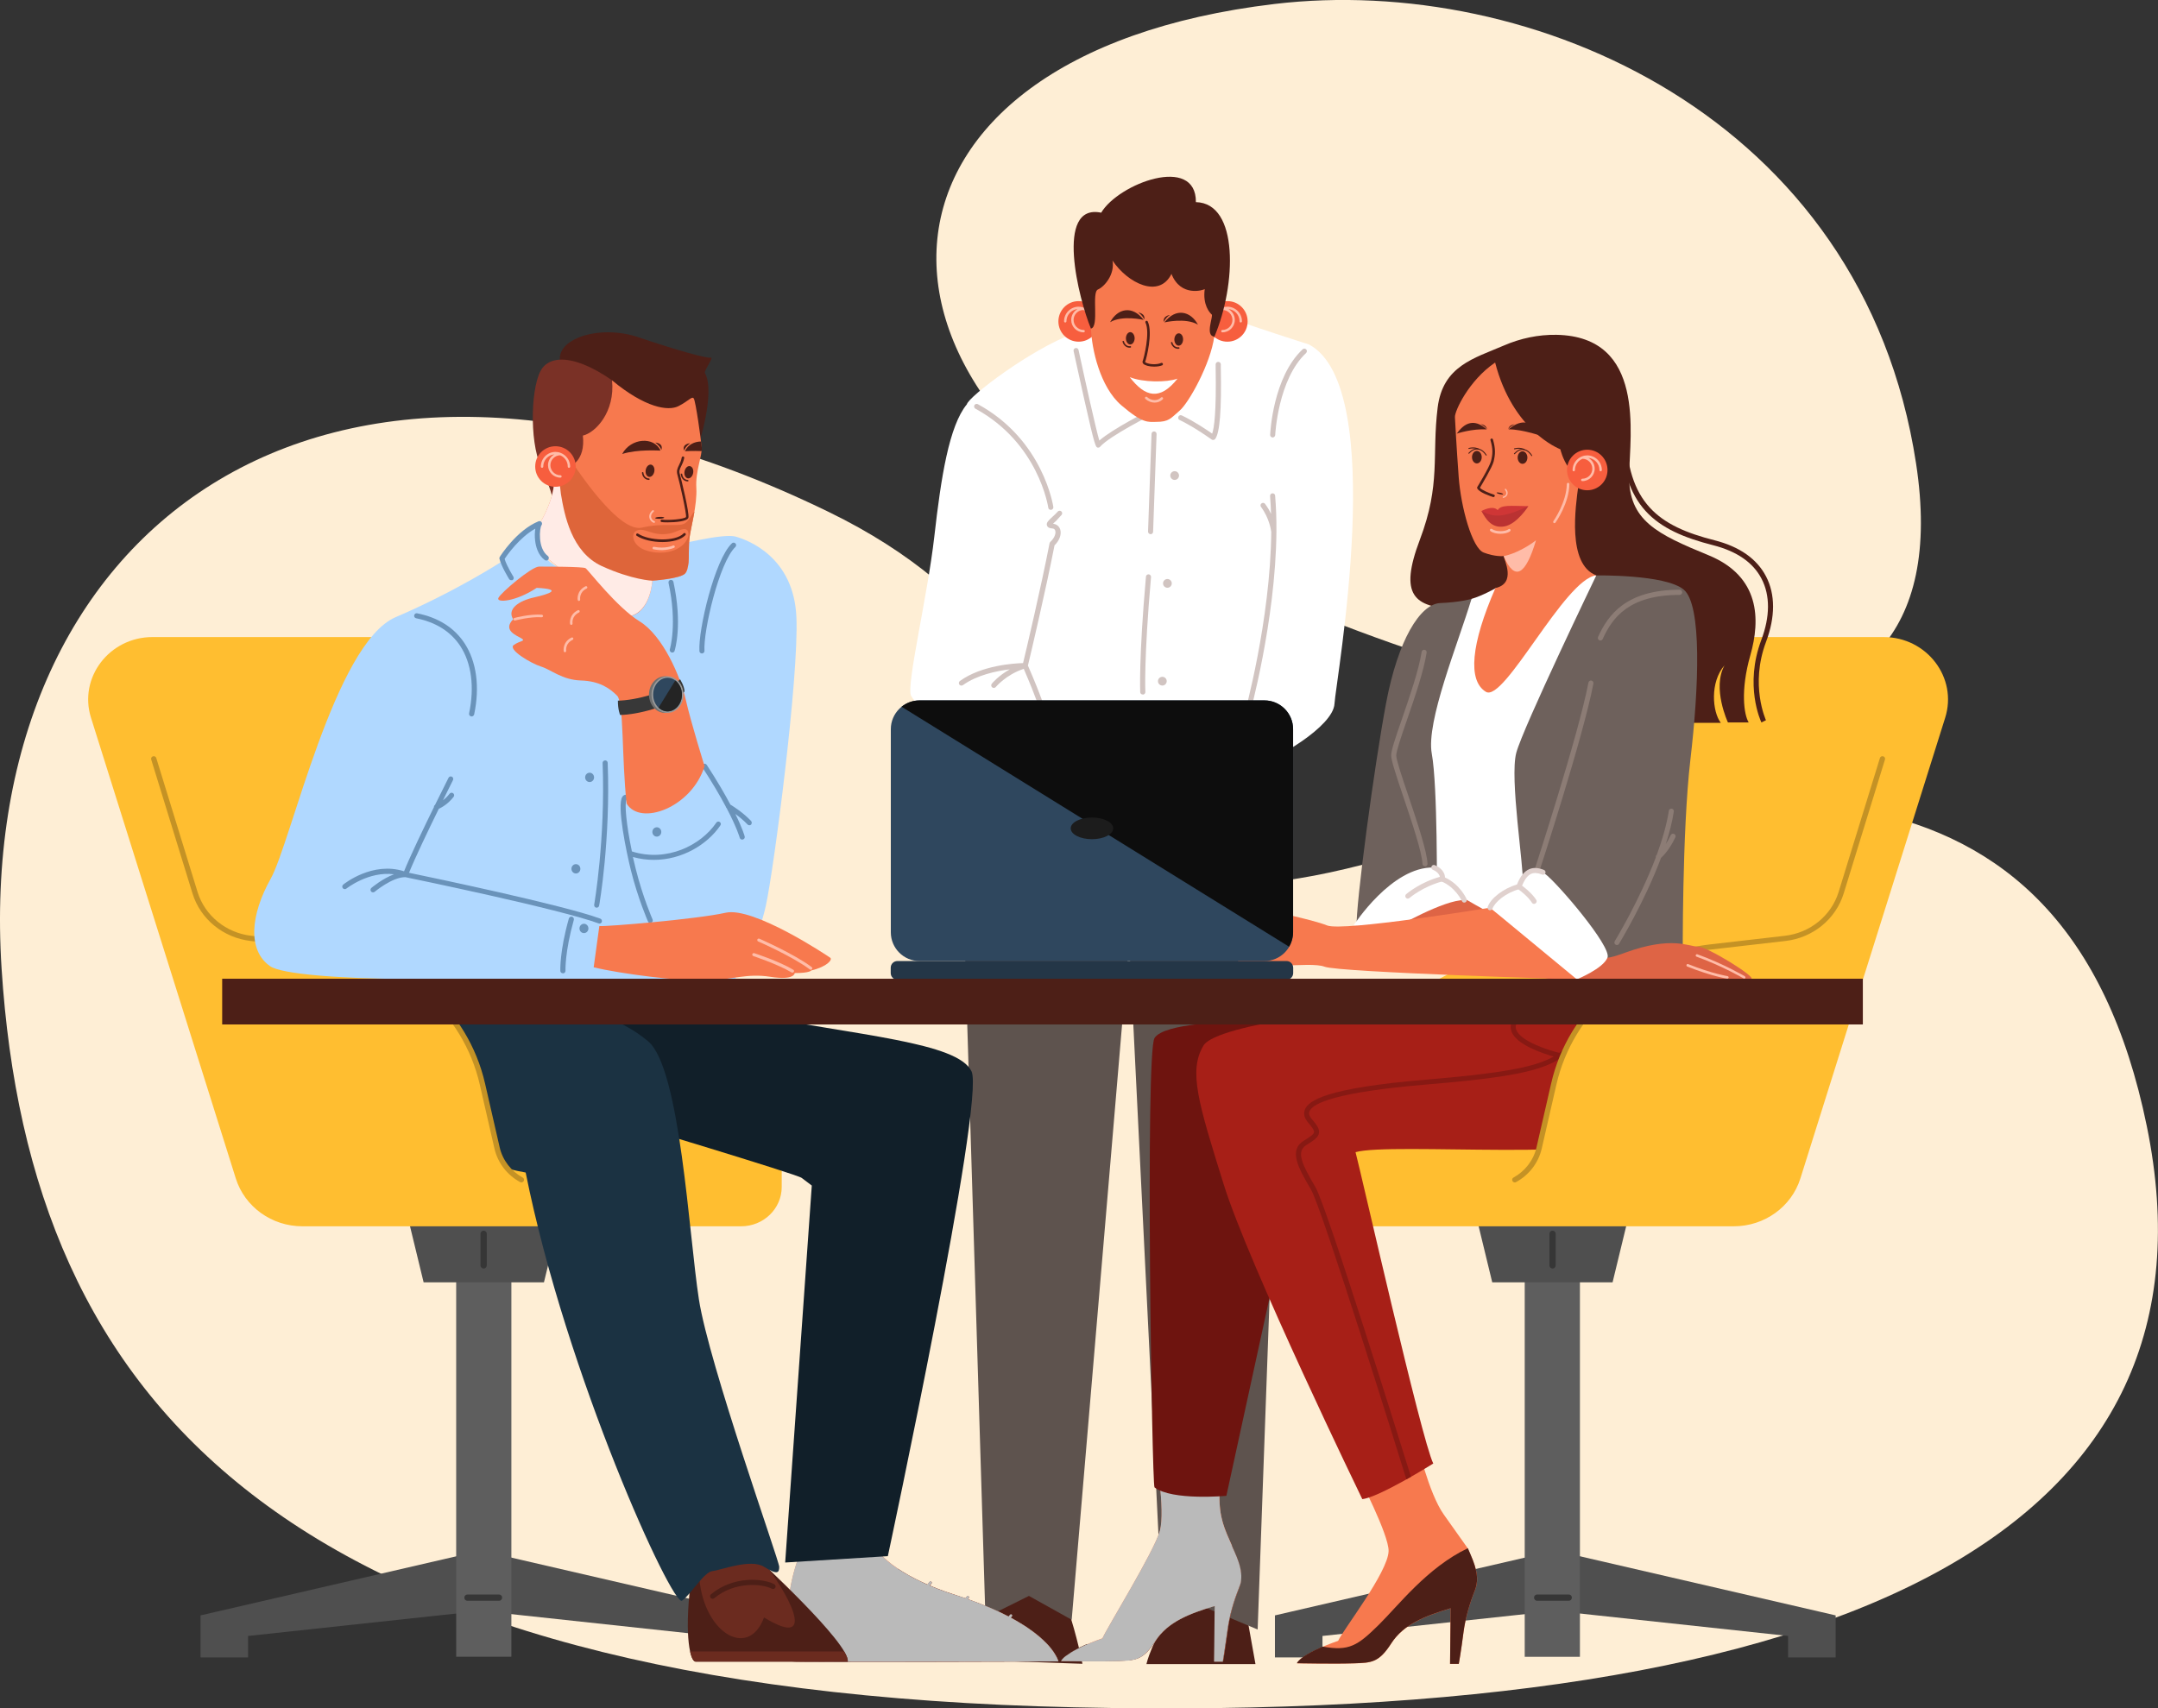 <svg width="341" height="270" viewBox="0 0 341 270" fill="none" xmlns="http://www.w3.org/2000/svg">
<rect x="0" y="0" width="341" height="270" fill="#333333" stroke="none"/>
<g clip-path="url(#clip0_32204_10039)">
<path d="M201.396 0.628C133.705 8.686 130.881 62.011 189.772 89.293C248.663 116.576 311.178 128.215 302.769 73.241C294.361 18.267 241.87 -4.178 201.396 0.628Z" fill="#FEEED5"/>
<path d="M130.881 80.874C49.871 41.529 -4.157 84.487 0.251 153.079C4.659 221.67 44.725 267.016 169.739 269.827C294.753 272.639 352.06 240.534 339.227 177.958C326.411 115.367 274.72 121.398 215.421 136.634C156.123 151.885 184.564 106.948 130.881 80.874Z" fill="#FEEED5"/>
<path d="M168.735 254.278C170.194 258.534 171.041 262.948 171.041 262.948L152.514 262.304L159.479 248.356L168.735 254.278Z" fill="#4D1F17"/>
<path d="M185.567 254.576C181.959 259.194 181.159 262.995 181.159 262.995H198.384L196.376 251.765L185.567 254.576Z" fill="#4D1F17"/>
<path d="M152.247 142.524L155.714 255.644L162.585 252.22L169.346 255.99L178.43 148.665L183.732 256.21L183.763 256.995L190.274 253.979L198.729 257.529L204.063 109.618L152.247 142.524Z" fill="#5E534E"/>
<path d="M169.613 52.728C162.868 55.209 153.047 62.686 152.781 63.895C149.973 67.304 148.702 75.393 147.635 84.817C146.568 94.241 143.164 108.346 143.964 109.963C144.764 111.565 153.644 120.456 153.644 120.456C153.644 120.456 195.121 121.853 198.322 120.99C201.522 120.126 210.683 114.833 210.872 111.22C211.076 107.607 219.484 61.272 206.871 54.456C194.117 50.372 191.78 49.304 191.78 49.304L169.613 52.728Z" fill="white"/>
<path d="M173.551 70.743C173.127 70.743 173.049 70.743 171.292 62.953C170.461 59.262 169.66 55.508 169.645 55.477C169.598 55.257 169.739 55.052 169.959 55.005C170.178 54.958 170.382 55.099 170.429 55.319C171.465 60.126 173.127 67.618 173.708 69.628C175.857 67.743 181.52 64.901 181.787 64.759C181.991 64.665 182.226 64.743 182.32 64.932C182.414 65.136 182.336 65.372 182.148 65.466C182.085 65.497 175.386 68.859 173.849 70.586C173.771 70.696 173.661 70.743 173.551 70.743Z" fill="#D1C4C1"/>
<path d="M191.685 69.534C191.607 69.534 191.513 69.503 191.45 69.456C191.419 69.44 188.846 67.555 186.399 66.377C186.195 66.283 186.116 66.047 186.21 65.843C186.305 65.639 186.54 65.56 186.744 65.655C188.72 66.597 190.728 67.963 191.544 68.529C191.858 67.649 192.219 65.136 192.093 58.1C192.093 57.848 192.093 57.675 192.093 57.597C192.093 57.377 192.266 57.189 192.501 57.189C192.736 57.189 192.909 57.361 192.909 57.597C192.909 57.675 192.909 57.848 192.909 58.084C193.035 64.853 192.752 68.435 192.015 69.377C191.921 69.487 191.795 69.534 191.685 69.534Z" fill="#D1C4C1"/>
<path d="M201.098 69.141H201.083C200.863 69.126 200.69 68.937 200.706 68.717C200.722 68.34 201.161 59.576 205.836 55.209C205.993 55.052 206.244 55.068 206.401 55.225C206.558 55.382 206.542 55.634 206.385 55.791C201.945 59.937 201.506 68.67 201.506 68.749C201.49 68.969 201.302 69.141 201.098 69.141Z" fill="#D1C4C1"/>
<path d="M201.695 84.016C201.71 82.084 201.648 80.183 201.491 78.33C201.475 78.11 201.287 77.937 201.051 77.969C200.832 77.984 200.675 78.189 200.691 78.409C200.769 79.335 200.816 80.278 200.848 81.22C200.612 80.702 200.298 80.168 199.906 79.634C199.781 79.461 199.53 79.414 199.342 79.555C199.169 79.681 199.122 79.932 199.263 80.121C200.565 81.864 200.848 83.78 200.879 84.079C200.753 98.058 196.643 112.901 196.596 113.058C196.533 113.278 196.659 113.497 196.879 113.56C196.91 113.576 196.957 113.576 196.988 113.576C197.161 113.576 197.318 113.466 197.381 113.278C197.428 113.105 201.569 98.168 201.695 84.079C201.695 84.063 201.695 84.063 201.695 84.047C201.695 84.047 201.695 84.031 201.695 84.016Z" fill="#D1C4C1"/>
<path d="M181.818 84.424C181.802 84.424 181.802 84.424 181.818 84.424C181.583 84.409 181.41 84.236 181.41 84.016C181.41 84.016 181.614 78.456 181.959 68.576C181.959 68.356 182.147 68.183 182.351 68.183H182.367C182.587 68.183 182.759 68.372 182.759 68.592C182.414 78.471 182.21 84.031 182.21 84.031C182.21 84.267 182.022 84.424 181.818 84.424Z" fill="#D1C4C1"/>
<path d="M180.564 109.759C180.344 109.759 180.171 109.587 180.171 109.382C180.171 109.335 179.936 103.995 181.081 91.131C181.097 90.911 181.285 90.754 181.52 90.77C181.74 90.785 181.897 90.99 181.881 91.21C180.752 104.011 180.971 109.304 180.987 109.351C181.003 109.571 180.83 109.759 180.611 109.775C180.579 109.759 180.564 109.759 180.564 109.759Z" fill="#D1C4C1"/>
<path d="M185.615 75.848C185.996 75.848 186.305 75.539 186.305 75.157C186.305 74.775 185.996 74.466 185.615 74.466C185.234 74.466 184.925 74.775 184.925 75.157C184.925 75.539 185.234 75.848 185.615 75.848Z" fill="#D1C4C1"/>
<path d="M184.47 92.89C184.851 92.89 185.16 92.581 185.16 92.199C185.16 91.817 184.851 91.508 184.47 91.508C184.088 91.508 183.779 91.817 183.779 92.199C183.779 92.581 184.088 92.89 184.47 92.89Z" fill="#D1C4C1"/>
<path d="M166.037 80.576C165.833 80.576 165.66 80.435 165.645 80.231C165.629 80.136 164.139 70.037 154.13 64.587C153.942 64.477 153.863 64.241 153.973 64.037C154.083 63.848 154.318 63.77 154.522 63.88C164.892 69.534 166.429 80.026 166.445 80.121C166.476 80.341 166.319 80.545 166.1 80.576C166.068 80.56 166.052 80.576 166.037 80.576Z" fill="#D1C4C1"/>
<path d="M167.747 81.377C167.888 81.204 167.872 80.953 167.7 80.812C167.527 80.67 167.276 80.686 167.135 80.859C166.884 81.157 166.57 81.44 166.288 81.691C165.676 82.257 165.284 82.618 165.441 83.058C165.582 83.466 166.068 83.498 166.256 83.513C166.523 83.529 166.68 83.639 166.743 83.859C166.884 84.267 166.649 85.021 165.974 85.634C165.911 85.696 165.864 85.775 165.848 85.853C164.499 92.827 162.115 102.927 161.66 104.796C160.311 104.827 155.102 105.141 151.683 107.623C151.51 107.749 151.463 108 151.588 108.189C151.714 108.361 151.965 108.408 152.153 108.283C154.349 106.696 157.44 106.037 159.558 105.785C157.769 106.791 156.765 107.984 156.718 108.063C156.577 108.236 156.609 108.487 156.781 108.628C156.86 108.691 156.938 108.723 157.032 108.723C157.142 108.723 157.267 108.675 157.346 108.581C157.362 108.566 158.977 106.618 161.77 105.707C163.809 110.419 164.311 112.225 164.311 112.241C164.358 112.414 164.515 112.539 164.703 112.539C164.735 112.539 164.766 112.539 164.813 112.524C165.033 112.461 165.158 112.241 165.095 112.037C165.08 111.958 164.578 110.121 162.429 105.189C162.742 103.901 165.221 93.424 166.633 86.183C167.417 85.445 167.778 84.424 167.527 83.654C167.354 83.152 166.947 82.838 166.398 82.775C166.523 82.634 166.711 82.477 166.868 82.335C167.135 82.021 167.464 81.707 167.747 81.377Z" fill="#D1C4C1"/>
<path d="M167.244 50.796C167.244 52.571 168.672 54 170.444 54C172.217 54 173.645 52.571 173.645 50.796C173.645 49.021 172.217 47.592 170.444 47.592C168.687 47.576 167.244 49.021 167.244 50.796Z" fill="#F75E3E"/>
<path d="M170.445 48.471C170.727 48.471 170.994 48.518 171.26 48.613C171.276 48.613 171.292 48.628 171.308 48.628C172.155 48.974 172.766 49.806 172.766 50.78C172.766 50.89 172.688 50.969 172.578 50.969C172.468 50.969 172.39 50.89 172.39 50.78C172.39 49.964 171.888 49.272 171.182 48.99C170.335 49.005 169.645 49.712 169.645 50.56C169.645 51.424 170.351 52.147 171.229 52.147C171.339 52.147 171.417 52.225 171.417 52.335C171.417 52.445 171.339 52.524 171.229 52.524C170.147 52.524 169.268 51.644 169.268 50.56C169.268 49.822 169.676 49.178 170.272 48.848C169.284 48.943 168.515 49.775 168.515 50.78C168.515 50.89 168.437 50.969 168.327 50.969C168.217 50.969 168.139 50.89 168.139 50.78C168.139 49.508 169.174 48.471 170.445 48.471Z" fill="#FFBCA8"/>
<path d="M197.145 50.796C197.145 52.571 195.717 54 193.944 54C192.172 54 190.744 52.571 190.744 50.796C190.744 49.021 192.172 47.592 193.944 47.592C195.717 47.576 197.145 49.021 197.145 50.796Z" fill="#F75E3E"/>
<path d="M193.945 48.471C193.662 48.471 193.396 48.518 193.129 48.613C193.113 48.613 193.098 48.628 193.082 48.628C192.235 48.974 191.623 49.806 191.623 50.78C191.623 50.89 191.701 50.969 191.811 50.969C191.921 50.969 192 50.89 192 50.78C192 49.964 192.502 49.272 193.207 48.99C194.055 49.005 194.745 49.712 194.745 50.56C194.745 51.424 194.039 52.147 193.16 52.147C193.051 52.147 192.972 52.225 192.972 52.335C192.972 52.445 193.051 52.524 193.16 52.524C194.243 52.524 195.121 51.644 195.121 50.56C195.121 49.822 194.713 49.178 194.117 48.848C195.106 48.943 195.874 49.775 195.874 50.78C195.874 50.89 195.953 50.969 196.063 50.969C196.172 50.969 196.251 50.89 196.251 50.78C196.251 49.508 195.215 48.471 193.945 48.471Z" fill="#FFBCA8"/>
<path d="M172.39 51.943C170.477 47.372 166.602 32.073 174.006 33.613C176.752 28.995 189.035 24.393 188.972 31.948C195.781 32.089 195.388 45.016 191.874 53.262C185.897 60.283 172.783 53.152 172.39 51.943Z" fill="#4D1F17"/>
<path d="M182.666 66.675C181.411 66.675 180.611 66.974 177.207 64.068C173.803 61.162 172.5 55.1 172.391 51.927C173.74 51.675 172.438 46.209 173.489 45.754C174.54 45.298 176.187 43.351 175.795 41.183C178.195 44.749 183.152 47.246 185.113 43.288C186.572 46.995 190.165 45.848 190.369 45.691C190.023 48.204 191.169 49.445 191.467 49.696C191.765 49.948 190.369 53.058 191.875 53.199C191.278 57.518 187.874 63.628 186.415 64.885C184.956 66.141 184.721 66.675 182.666 66.675Z" fill="#F7794E"/>
<path d="M179.293 53.482C179.277 54.016 178.963 54.456 178.587 54.44C178.21 54.44 177.912 53.984 177.912 53.45C177.928 52.916 178.242 52.477 178.618 52.492C178.995 52.508 179.293 52.948 179.293 53.482Z" fill="#4D1F17"/>
<path d="M178.634 54.943C178.163 55.021 177.567 54.723 177.379 54.016C177.363 53.953 177.395 53.89 177.457 53.874C177.52 53.859 177.583 53.89 177.599 53.953C177.755 54.519 178.21 54.77 178.587 54.707C178.65 54.691 178.712 54.738 178.728 54.801C178.744 54.864 178.697 54.927 178.634 54.943Z" fill="#4D1F17"/>
<path d="M186.948 53.67C186.932 54.204 186.618 54.644 186.242 54.628C185.865 54.628 185.567 54.173 185.567 53.639C185.583 53.105 185.897 52.665 186.273 52.681C186.666 52.681 186.964 53.12 186.948 53.67Z" fill="#4D1F17"/>
<path d="M186.289 55.115C185.819 55.194 185.223 54.895 185.034 54.189C185.019 54.126 185.05 54.063 185.113 54.047C185.175 54.032 185.238 54.063 185.254 54.126C185.411 54.691 185.866 54.943 186.242 54.88C186.305 54.864 186.368 54.911 186.383 54.974C186.399 55.037 186.352 55.1 186.289 55.115Z" fill="#4D1F17"/>
<path d="M175.418 50.922C177.348 49.759 180.72 50.56 180.72 50.56C178.932 48.204 176.595 48.738 175.418 50.922Z" fill="#4D1F17"/>
<path d="M179.857 49.382C180.548 49.838 180.814 50.498 180.814 50.498C181.018 49.508 179.857 49.382 179.857 49.382Z" fill="#4D1F17"/>
<path d="M189.301 51.314C187.372 50.152 183.999 50.953 183.999 50.953C185.787 48.613 188.125 49.147 189.301 51.314Z" fill="#4D1F17"/>
<path d="M184.862 49.775C184.172 50.23 183.905 50.89 183.905 50.89C183.701 49.916 184.862 49.775 184.862 49.775Z" fill="#4D1F17"/>
<path d="M182.368 57.943C181.646 57.943 180.94 57.77 180.674 57.503C180.548 57.377 180.501 57.204 180.564 57.063C180.736 56.654 181.772 52.571 181.003 50.984C180.956 50.89 181.003 50.764 181.097 50.717C181.191 50.67 181.317 50.717 181.364 50.812C182.211 52.571 181.144 56.749 180.94 57.22C180.956 57.22 181.003 57.283 181.176 57.361C181.74 57.597 182.807 57.66 183.482 57.361C183.576 57.314 183.701 57.361 183.748 57.471C183.795 57.566 183.748 57.691 183.639 57.738C183.278 57.88 182.823 57.943 182.368 57.943Z" fill="#4D1F17"/>
<path d="M178.524 59.607C180.595 60.44 184.297 60.471 186.07 59.843C183.293 63.346 180.956 62.78 178.524 59.607Z" fill="white"/>
<path d="M182.446 63.628C181.944 63.628 181.426 63.44 180.987 63.047C180.909 62.969 180.893 62.843 180.971 62.764C181.05 62.686 181.175 62.67 181.254 62.749C181.928 63.361 182.885 63.393 183.45 62.827C183.529 62.749 183.654 62.749 183.732 62.827C183.811 62.906 183.811 63.032 183.732 63.11C183.387 63.456 182.917 63.628 182.446 63.628Z" fill="#FFBCA8"/>
<path d="M183.67 108.346C184.051 108.346 184.36 108.036 184.36 107.654C184.36 107.273 184.051 106.963 183.67 106.963C183.289 106.963 182.979 107.273 182.979 107.654C182.979 108.036 183.289 108.346 183.67 108.346Z" fill="#D1C4C1"/>
<path d="M73.213 245.702L31.689 255.299V261.943H39.203V258.55L74.327 254.764L73.213 245.702Z" fill="#4F4F4F"/>
<path d="M78.783 245.702L120.308 255.299V261.943H112.778V258.55L77.669 254.764L78.783 245.702Z" fill="#4F4F4F"/>
<path d="M80.806 201.377H72.084V261.832H80.806V201.377Z" fill="#5E5E5E"/>
<path d="M85.952 202.665H66.939L64.429 192.314H88.462L85.952 202.665Z" fill="#4F4F4F"/>
<path d="M68.052 100.681H24.112C17.272 100.681 12.377 107.105 14.385 113.45L37.258 186.236C38.67 190.728 42.937 193.806 47.784 193.806H117.107C120.653 193.806 123.524 191.026 123.524 187.586V169.445C123.524 169.445 72.806 144.55 73.92 142.649C75.018 140.749 68.052 100.681 68.052 100.681Z" fill="#FFBE30"/>
<path d="M76.43 200.482C76.147 200.482 75.928 200.262 75.928 199.995V194.984C75.928 194.717 76.147 194.497 76.414 194.497H76.43C76.696 194.497 76.916 194.717 76.916 194.984V199.995C76.916 200.262 76.696 200.482 76.43 200.482Z" fill="#363636"/>
<path d="M79.347 252.487C79.347 252.77 79.127 252.99 78.861 252.99H73.856C73.59 252.99 73.37 252.77 73.37 252.503V252.487C73.37 252.22 73.59 252 73.856 252H78.861C79.127 252 79.347 252.22 79.347 252.487Z" fill="#363636"/>
<path d="M126.677 244.948C123.053 253.288 124.779 262.398 125.171 262.555C125.736 262.696 167.261 262.555 167.261 262.555C166.069 259.225 160.798 255.204 151.008 252.079C141.219 248.969 138.176 244.948 138.051 243.848C137.925 242.764 126.677 244.948 126.677 244.948Z" fill="#F7794E"/>
<path d="M130.332 254.749C128.418 253.162 126.269 252.251 124.747 251.812C123.885 257.639 124.873 262.445 125.155 262.571C125.72 262.712 167.245 262.571 167.245 262.571C166.053 259.241 160.782 255.22 150.993 252.094C146.851 250.775 143.918 249.299 141.91 247.948C140.529 249.22 142.553 252.33 142.145 253.351C141.627 254.592 133.705 257.545 130.332 254.749Z" fill="#4D1F17"/>
<path d="M166.084 260.56C162.837 260.576 128.873 260.67 124.669 260.576C124.842 261.785 125.045 262.524 125.155 262.571C125.72 262.712 167.245 262.571 167.245 262.571C167.025 261.927 166.633 261.251 166.084 260.56Z" fill="#8F392B"/>
<path d="M142.647 253.367C142.49 253.241 142.459 253.021 142.553 252.864C142.663 252.676 142.898 252.628 143.086 252.738C150.679 257.388 158.272 258.44 158.35 258.456C158.57 258.487 158.727 258.676 158.695 258.895C158.68 259.115 158.476 259.257 158.272 259.225C158.193 259.21 150.428 258.141 142.694 253.398C142.678 253.382 142.663 253.367 142.647 253.367Z" fill="#8F392B"/>
<path d="M146.38 252.299C146.161 252.566 145.753 252.597 145.486 252.377C145.219 252.157 145.172 251.749 145.392 251.482C145.612 251.215 146.02 251.183 146.286 251.403C146.553 251.623 146.6 252.031 146.38 252.299Z" fill="#8F392B"/>
<path d="M152.358 254.497C152.138 254.764 151.73 254.796 151.464 254.576C151.197 254.356 151.15 253.948 151.37 253.681C151.589 253.414 151.997 253.382 152.264 253.602C152.53 253.822 152.578 254.23 152.358 254.497Z" fill="#8F392B"/>
<path d="M159.276 257.121C159.056 257.388 158.648 257.419 158.382 257.199C158.115 256.979 158.068 256.571 158.288 256.304C158.507 256.037 158.915 256.005 159.182 256.225C159.464 256.461 159.496 256.854 159.276 257.121Z" fill="#8F392B"/>
<path d="M145.831 251.937C145.769 251.874 145.737 251.78 145.784 251.702C145.8 251.655 146.302 250.681 146.898 250.005C146.977 249.927 147.102 249.911 147.181 249.99C147.259 250.068 147.275 250.178 147.196 250.272C146.616 250.916 146.13 251.874 146.13 251.89C146.082 251.984 145.957 252.016 145.863 251.969C145.847 251.953 145.831 251.953 145.831 251.937Z" fill="#8F392B"/>
<path d="M151.714 254.246C151.652 254.183 151.62 254.089 151.667 254.01C151.683 253.963 152.185 252.99 152.781 252.314C152.859 252.236 152.985 252.22 153.063 252.298C153.142 252.377 153.158 252.487 153.079 252.581C152.499 253.225 152.012 254.183 152.012 254.199C151.965 254.293 151.84 254.325 151.746 254.278C151.73 254.262 151.714 254.262 151.714 254.246Z" fill="#8F392B"/>
<path d="M158.523 257.152C158.46 257.089 158.429 256.995 158.476 256.916C158.491 256.869 158.993 255.895 159.59 255.22C159.668 255.141 159.794 255.126 159.872 255.204C159.95 255.283 159.966 255.393 159.888 255.487C159.307 256.131 158.821 257.089 158.821 257.105C158.774 257.199 158.648 257.23 158.554 257.183C158.554 257.168 158.539 257.152 158.523 257.152Z" fill="#8F392B"/>
<path d="M132.497 252.707C131.979 252.267 131.509 251.607 131.179 250.775C131.132 250.681 131.179 250.555 131.289 250.524C131.383 250.492 131.509 250.539 131.54 250.634C132.073 251.953 132.921 252.801 133.783 252.88C134.646 252.958 135.493 252.33 136.246 251.042C136.293 250.948 136.419 250.916 136.513 250.979C136.607 251.042 136.639 251.152 136.592 251.246C135.54 253.052 134.474 253.335 133.768 253.272C133.313 253.241 132.889 253.037 132.497 252.707Z" fill="#FFBCA8"/>
<path d="M167.261 262.571C167.214 262.429 167.135 262.272 167.072 262.115C167.057 262.084 167.057 262.068 167.041 262.037C166.743 261.424 166.319 260.78 165.755 260.136C165.645 260.026 165.551 259.901 165.441 259.791C164.641 258.958 163.621 258.094 162.366 257.246C162.194 257.136 162.021 257.026 161.848 256.901C161.205 256.492 160.499 256.068 159.731 255.66C159.793 255.581 159.84 255.518 159.903 255.456C159.982 255.377 159.966 255.251 159.887 255.173C159.809 255.094 159.684 255.11 159.605 255.189C159.527 255.283 159.448 255.377 159.37 255.471C157.55 254.513 155.401 253.602 152.938 252.723C152.985 252.66 153.032 252.613 153.079 252.55C153.158 252.471 153.142 252.346 153.063 252.267C152.985 252.189 152.859 252.204 152.781 252.283C152.703 252.377 152.624 252.471 152.546 252.581C152.044 252.408 151.542 252.236 151.008 252.079H150.993C150.71 251.984 150.444 251.906 150.177 251.812C150.083 251.78 149.989 251.749 149.895 251.717C149.722 251.655 149.534 251.592 149.361 251.529C149.251 251.497 149.157 251.45 149.047 251.419C148.891 251.356 148.734 251.309 148.577 251.246C148.467 251.215 148.373 251.168 148.263 251.136C148.122 251.073 147.965 251.026 147.824 250.963C147.73 250.916 147.62 250.885 147.526 250.838C147.385 250.775 147.243 250.712 147.102 250.665C147.039 250.634 146.977 250.618 146.914 250.586C147.008 250.477 147.086 250.351 147.181 250.257C147.259 250.178 147.243 250.052 147.165 249.974C147.086 249.895 146.961 249.911 146.883 249.99C146.757 250.131 146.647 250.272 146.537 250.429C146.428 250.382 146.318 250.335 146.224 250.288C146.114 250.241 146.004 250.194 145.894 250.131C145.8 250.084 145.706 250.037 145.596 249.99C145.486 249.942 145.361 249.88 145.251 249.817C145.173 249.785 145.094 249.738 145.016 249.707C144.89 249.644 144.78 249.597 144.671 249.534C144.608 249.503 144.545 249.471 144.482 249.44C144.357 249.377 144.231 249.314 144.122 249.251C144.074 249.236 144.043 249.204 143.996 249.189C143.212 248.764 142.521 248.356 141.91 247.948C139.149 246.11 138.113 244.492 138.035 243.864C137.909 242.764 126.661 244.948 126.661 244.948C125.657 247.241 125.077 249.597 124.747 251.812C124.732 251.953 124.7 252.11 124.685 252.251C124.669 252.314 124.669 252.377 124.653 252.44C124.638 252.581 124.622 252.738 124.606 252.88C124.606 252.895 124.606 252.927 124.606 252.942C124.575 253.257 124.543 253.571 124.512 253.885C124.512 253.916 124.512 253.932 124.512 253.963C124.496 254.12 124.496 254.262 124.481 254.419C124.481 254.45 124.481 254.497 124.481 254.529C124.449 255 124.434 255.456 124.418 255.895C124.418 255.927 124.418 255.942 124.418 255.974C124.418 256.115 124.418 256.272 124.418 256.414C124.418 256.429 124.418 256.445 124.418 256.445C124.418 256.885 124.418 257.309 124.434 257.717C124.434 257.749 124.434 257.764 124.434 257.796C124.449 258.189 124.465 258.566 124.496 258.927C124.496 258.942 124.496 258.974 124.496 258.99C124.512 259.1 124.512 259.21 124.528 259.319C124.528 259.351 124.528 259.382 124.543 259.414C124.575 259.728 124.606 260.026 124.638 260.293C124.638 260.34 124.653 260.372 124.653 260.419C124.669 260.497 124.669 260.56 124.685 260.639C124.685 260.686 124.7 260.733 124.7 260.78C124.716 260.89 124.732 260.984 124.747 261.079C124.763 261.126 124.763 261.189 124.779 261.236C124.794 261.283 124.794 261.33 124.81 261.377C124.826 261.424 124.826 261.471 124.842 261.518C124.857 261.566 124.857 261.597 124.873 261.644C124.889 261.723 124.904 261.801 124.92 261.864C124.92 261.895 124.936 261.911 124.936 261.927C124.951 261.974 124.967 262.021 124.967 262.068C124.967 262.084 124.983 262.115 124.983 262.131C124.998 262.162 124.998 262.194 125.014 262.225C125.014 262.225 125.014 262.225 125.014 262.241V262.257C125.014 262.272 125.014 262.288 125.03 262.288C125.045 262.335 125.061 262.382 125.077 262.414C125.077 262.429 125.077 262.429 125.093 262.445C125.108 262.461 125.108 262.492 125.124 262.508V262.524C125.124 262.524 125.124 262.524 125.124 262.539C125.14 262.555 125.155 262.571 125.155 262.571C125.234 262.586 126.128 262.602 127.603 262.618C127.759 262.618 127.932 262.618 128.12 262.618C129.014 262.618 130.065 262.634 131.258 262.634C131.493 262.634 131.744 262.634 131.995 262.634C143.902 262.649 167.261 262.571 167.261 262.571Z" fill="#BABABA"/>
<path d="M109.107 250.367C108.103 258.785 109.107 262.602 109.907 262.602C110.707 262.602 133.956 262.602 133.956 262.602C134.364 259.791 119.523 246.157 119.523 246.157L108.699 243.346L109.107 250.367Z" fill="#4D1F17"/>
<path d="M110.456 248.56C110.754 257.78 118.174 262.508 120.731 255.628C129.548 261 124.481 251.513 120.276 246.456C116.072 241.398 110.456 248.56 110.456 248.56Z" fill="#6B2B1F"/>
<path d="M109.044 261C109.279 262.084 109.609 262.602 109.907 262.602C110.707 262.602 133.956 262.602 133.956 262.602C134.003 262.241 133.799 261.675 133.391 261C127.398 261 111.146 261 109.044 261Z" fill="#6B2B1F"/>
<path d="M112.605 252.675C112.496 252.675 112.37 252.628 112.292 252.534C112.15 252.361 112.166 252.11 112.339 251.969C115.915 248.984 120.622 249.456 122.347 250.367C122.536 250.476 122.614 250.712 122.52 250.916C122.41 251.105 122.175 251.183 121.971 251.089C120.465 250.288 116.088 249.88 112.856 252.597C112.794 252.644 112.699 252.675 112.605 252.675Z" fill="#4D1F17"/>
<path d="M117.248 160.1C135.885 163.712 151.306 164.717 153.518 169.319C155.714 173.937 140.293 245.937 140.293 245.937L124.073 246.942L128.277 187.367C128.277 187.367 127.477 186.77 126.677 186.157C125.877 185.56 97.827 177.126 97.827 177.126L87.003 159.079L117.248 160.1Z" fill="#111F29"/>
<path d="M56.616 156.424C55.816 178.618 76.916 184.241 83.065 185.309C89.481 217.398 106.298 254.042 107.773 252.974C109.248 251.906 111.24 248.435 112.589 248.293C113.938 248.152 118.597 246.283 120.731 247.618C122.864 248.953 123.131 248.56 123.131 247.618C123.131 246.675 112.04 215.654 110.44 205.366C108.84 195.063 107.506 168.864 102.424 164.576C97.341 160.304 91.207 159.487 91.207 159.487L56.616 156.424Z" fill="#1B3242"/>
<path d="M49.667 152.953L51.267 156.157L116.982 158.827L115.115 148.131L49.667 152.953Z" fill="#B0D8FF"/>
<path d="M78.547 181.398L76.241 171.33C73.59 159.738 63.691 151.052 51.549 149.67L39.674 148.304C35.501 147.832 32.034 144.99 30.826 141.079L24.3 119.906L21.1 121.806L45.211 189.204L76.116 189.911L82.846 186.66C80.712 185.67 79.081 183.77 78.547 181.398Z" fill="#FFBE30"/>
<path d="M78.955 181.319L76.649 171.251C73.967 159.518 63.895 150.675 51.596 149.262L39.721 147.895C35.721 147.44 32.379 144.722 31.218 140.969L24.692 119.796C24.629 119.576 24.394 119.466 24.174 119.529C23.955 119.592 23.829 119.811 23.892 120.031L30.418 141.204C31.673 145.272 35.281 148.209 39.611 148.712L51.486 150.079C63.425 151.445 73.214 160.021 75.818 171.424L78.124 181.492C78.657 183.817 80.163 185.717 82.187 186.817C82.438 186.958 82.752 186.801 82.799 186.518C82.83 186.346 82.736 186.173 82.579 186.094C80.791 185.105 79.426 183.393 78.955 181.319Z" fill="#C49225"/>
<path d="M88.541 57.33C87.599 53.592 94.69 51.173 100.965 53.325C107.24 55.461 111.79 56.67 112.323 56.529C112.856 56.388 111.256 58.539 111.382 58.932C113.123 62.011 110.315 70.571 110.315 70.571L89.607 61.477L88.541 57.33Z" fill="#4D1F17"/>
<path d="M96.713 60.11C93.591 57.911 90.595 56.702 88.383 56.843C87.269 56.922 86.359 57.33 85.732 58.131C83.865 60.534 83.599 69.644 85.465 73.712C87.332 77.78 87.599 79.916 87.599 79.916C87.599 79.916 102.533 74.01 102.878 73.414C103.224 72.848 96.713 60.11 96.713 60.11Z" fill="#7A3126"/>
<path d="M85.262 82.743C84.493 85.037 84.791 88.241 88.901 90C93.011 91.759 97.263 97.571 98.11 97.728C101.765 97.319 102.863 94.524 103.067 91.367C103.271 88.21 106.816 86.152 106.816 86.152C106.816 86.152 114.284 84.251 116.229 84.801C118.19 85.351 125.438 88.005 125.845 97.539C126.253 107.073 122.284 137.34 121.029 143.073C119.774 148.806 117.829 150.801 115.617 151.304C113.421 151.806 93.78 152.906 93.78 152.906C79.552 155.513 46.294 155.215 42.686 152.702C39.078 150.189 39.58 144.581 42.78 138.864C45.98 133.147 52.898 101.655 62.515 97.539C72.131 93.424 79.347 88.712 79.347 88.712L79.285 88.241C79.316 88.225 82.077 84.063 85.262 82.743Z" fill="#B0D8FF"/>
<path d="M108.291 90.597C107.522 91.461 103.083 91.743 103.083 91.743C103.083 91.743 102.832 96.895 99.334 97.429L89.56 90.691C89.56 90.691 88.509 89.89 86.658 88.398C84.807 86.906 84.744 83.529 84.995 83.183C85.246 82.838 87.505 79.272 87.599 75.864C87.646 75.613 89.356 73.602 89.701 73.728C90.046 73.853 92.556 72.848 92.102 68.843C94.109 68.388 97.216 65.089 96.714 60.11C101.922 64.429 105.577 65.026 107.224 64.178C108.871 63.33 109.326 62.576 109.624 62.969C109.923 63.377 110.77 69.393 110.879 70.743C110.974 72.094 109.875 74.403 110.032 77.105C110.189 79.806 109.138 83.419 108.934 85.131C108.73 86.843 109.091 89.702 108.291 90.597Z" fill="#F7794E"/>
<path d="M108.715 89.497L94.486 86.089L88.948 74.23C88.352 74.811 87.631 75.691 87.599 75.848C87.505 79.257 85.246 82.822 84.995 83.168C84.744 83.513 84.807 86.89 86.658 88.382C88.509 89.874 89.56 90.675 89.56 90.675L99.475 97.382C102.863 96.644 103.083 91.728 103.083 91.728C103.083 91.728 107.522 91.445 108.291 90.581C108.511 90.361 108.636 89.969 108.715 89.497Z" fill="#FFEBE6"/>
<path d="M108.934 85.131C109.044 84.157 109.436 82.555 109.735 80.874C109.327 81.157 109.123 82.005 108.338 82.633C107.381 83.387 105.075 82.539 101.42 83.387C97.969 84.189 91.898 75.236 90.627 73.382C90.204 73.681 89.827 73.791 89.701 73.743C89.623 73.712 89.466 73.806 89.262 73.963C88.792 74.827 88.384 75.927 88.384 75.927L88.635 78.079C89.184 81.346 90.282 87.251 95.098 89.466C99.914 91.665 103.067 91.775 103.067 91.775C103.067 91.775 107.507 91.492 108.276 90.628C109.091 89.702 108.731 86.843 108.934 85.131Z" fill="#DE653A"/>
<path d="M118.676 129.738C117.421 128.419 115.915 127.461 115.413 127.162C114.534 125.497 113.326 123.408 111.679 120.88C111.554 120.691 111.303 120.644 111.13 120.77C110.942 120.895 110.895 121.147 111.02 121.319C112.62 123.785 113.813 125.827 114.675 127.461C114.691 127.555 114.738 127.649 114.817 127.712C116.464 130.853 116.887 132.377 116.887 132.393C116.934 132.566 117.091 132.691 117.28 132.691C117.311 132.691 117.342 132.691 117.389 132.675C117.609 132.613 117.735 132.393 117.672 132.189C117.656 132.11 117.342 130.963 116.197 128.639C116.793 129.079 117.499 129.644 118.127 130.304C118.205 130.382 118.315 130.429 118.409 130.429C118.503 130.429 118.613 130.398 118.691 130.319C118.817 130.147 118.833 129.895 118.676 129.738Z" fill="#6A93BA"/>
<path d="M113.735 129.911C113.546 129.785 113.295 129.833 113.186 130.021C110.738 133.602 105.373 136.304 99.851 134.56C98.957 130.304 98.659 126.911 99.004 126.393C99.192 126.346 99.318 126.157 99.287 125.953C99.255 125.733 99.067 125.576 98.832 125.607C98.69 125.623 98.502 125.686 98.345 125.922C97.42 127.288 99.004 134.764 99.694 137.545C100.824 142.068 102.377 145.602 102.393 145.634C102.455 145.791 102.612 145.869 102.753 145.869C102.801 145.869 102.863 145.853 102.91 145.838C103.114 145.744 103.208 145.508 103.114 145.304C103.099 145.272 101.577 141.801 100.463 137.34C100.306 136.696 100.149 136.068 100.008 135.44C101.122 135.754 102.236 135.895 103.318 135.895C107.789 135.895 111.758 133.477 113.813 130.477C113.97 130.288 113.923 130.037 113.735 129.911Z" fill="#6A93BA"/>
<path d="M111.334 121.084C109.326 127.602 101.216 130.618 99.02 127.005C98.219 119.89 98.612 111.063 97.514 109.948C96.415 108.848 94.815 107.639 91.803 107.545C88.791 107.45 87.097 105.833 85.497 105.346C83.897 104.843 80.195 102.644 81.183 101.937C82.187 101.23 83.144 101.34 82.391 100.885C81.638 100.429 79.379 99.628 81.089 97.869C80.085 96.267 81.936 94.963 84.399 94.414C86.846 93.864 88.964 93.11 84.807 92.906C81.497 95.105 78.391 95.309 78.751 94.508C79.096 93.707 84.007 89.545 85.168 89.545C86.313 89.545 92.133 89.545 92.525 89.796C92.933 90.047 97.435 95.969 101.09 98.215C104.746 100.476 107.507 106.885 108.354 110.545C109.185 114.22 111.334 121.084 111.334 121.084Z" fill="#F7794E"/>
<path d="M81.324 98.058C81.23 98.058 81.152 97.995 81.136 97.916C81.105 97.806 81.167 97.696 81.277 97.665C81.371 97.634 83.772 97.005 85.623 97.147C85.733 97.162 85.811 97.257 85.811 97.367C85.795 97.477 85.701 97.555 85.591 97.555C83.803 97.429 81.403 98.058 81.387 98.073C81.356 98.058 81.34 98.058 81.324 98.058Z" fill="#FFBCA8"/>
<path d="M91.489 94.979C91.395 94.979 91.317 94.916 91.285 94.806C91.285 94.791 91.05 93.377 92.525 92.654C92.619 92.607 92.744 92.654 92.791 92.749C92.838 92.843 92.791 92.969 92.697 93.016C91.505 93.597 91.677 94.681 91.677 94.728C91.693 94.838 91.63 94.948 91.521 94.963C91.505 94.979 91.489 94.979 91.489 94.979Z" fill="#FFBCA8"/>
<path d="M90.281 98.764C90.187 98.764 90.109 98.702 90.077 98.592C90.077 98.576 89.842 97.162 91.317 96.44C91.411 96.393 91.536 96.44 91.583 96.534C91.63 96.628 91.583 96.754 91.489 96.801C90.297 97.382 90.469 98.466 90.469 98.513C90.485 98.623 90.422 98.733 90.313 98.749C90.297 98.764 90.297 98.764 90.281 98.764Z" fill="#FFBCA8"/>
<path d="M89.277 103.084C89.183 103.084 89.105 103.021 89.073 102.911C89.073 102.895 88.838 101.482 90.313 100.759C90.407 100.712 90.532 100.759 90.579 100.853C90.626 100.948 90.579 101.073 90.485 101.12C89.293 101.702 89.466 102.785 89.466 102.833C89.481 102.942 89.418 103.052 89.309 103.068C89.309 103.084 89.293 103.084 89.277 103.084Z" fill="#FFBCA8"/>
<path d="M97.984 112.995C100.651 112.963 105.969 111.66 107.805 109.618L108.165 109.288C108.165 108.456 107.46 107.356 107.46 107.356C105.624 109.398 100.322 110.702 97.639 110.733C97.624 112.131 97.984 112.995 97.984 112.995Z" fill="#383838"/>
<path d="M105.075 112.665C106.47 112.665 107.601 111.371 107.601 109.775C107.601 108.179 106.47 106.885 105.075 106.885C103.681 106.885 102.55 108.179 102.55 109.775C102.55 111.371 103.681 112.665 105.075 112.665Z" fill="#707070"/>
<path d="M105.483 112.665C106.878 112.665 108.008 111.371 108.008 109.775C108.008 108.179 106.878 106.885 105.483 106.885C104.088 106.885 102.957 108.179 102.957 109.775C102.957 111.371 104.088 112.665 105.483 112.665Z" fill="#999999"/>
<path d="M105.483 112.429C104.228 112.429 103.208 111.236 103.208 109.775C103.208 108.314 104.228 107.12 105.483 107.12C106.738 107.12 107.757 108.314 107.757 109.775C107.757 111.236 106.738 112.429 105.483 112.429Z" fill="#2F475E"/>
<path d="M94.706 146.356C93.811 152.874 93.811 152.874 93.811 152.874C97.922 153.88 107.24 155.073 111.444 154.979C115.649 154.885 117.955 153.77 121.767 154.382C125.579 154.979 125.579 153.785 125.579 153.785C127.979 153.785 128.183 153.377 128.183 153.377C130.693 152.78 131.587 151.665 131.195 151.367C130.787 151.068 119.068 143.246 114.66 144.251C110.236 145.257 95.82 146.466 94.706 146.356Z" fill="#F7794E"/>
<path d="M128.12 153.267C128.073 153.267 128.026 153.251 127.979 153.22C125.233 151.162 119.868 148.806 119.806 148.791C119.68 148.743 119.633 148.602 119.68 148.476C119.711 148.382 119.806 148.335 119.9 148.335C119.931 148.335 119.962 148.335 119.994 148.351C120.041 148.382 125.469 150.738 128.261 152.843C128.371 152.921 128.387 153.079 128.308 153.173C128.261 153.236 128.198 153.267 128.12 153.267Z" fill="#FFBCA8"/>
<path d="M125.218 153.723C125.171 153.723 125.139 153.707 125.092 153.691C122.88 152.372 119.068 151.115 119.037 151.099C118.911 151.052 118.849 150.927 118.88 150.801C118.911 150.707 119.006 150.628 119.115 150.628C119.147 150.628 119.162 150.628 119.194 150.644C119.351 150.691 123.1 151.916 125.359 153.267C125.469 153.33 125.516 153.487 125.437 153.597C125.375 153.675 125.296 153.723 125.218 153.723Z" fill="#FFBCA8"/>
<path d="M94.847 145.178C88.901 142.995 68.115 138.66 64.633 137.937C65.59 135.565 67.692 131.183 69.339 127.822C69.794 127.618 70.798 127.068 71.676 125.937C71.817 125.764 71.786 125.513 71.614 125.372C71.441 125.23 71.19 125.262 71.049 125.435C70.704 125.874 70.343 126.22 69.998 126.471C70.908 124.618 71.567 123.33 71.582 123.283C71.676 123.079 71.598 122.843 71.41 122.749C71.206 122.654 70.97 122.733 70.876 122.921C70.782 123.094 69.888 124.885 68.743 127.209C68.633 127.288 68.555 127.414 68.57 127.555C66.907 130.948 64.805 135.33 63.848 137.702C58.891 136.099 54.42 139.649 54.232 139.806C54.059 139.948 54.028 140.199 54.169 140.372C54.31 140.544 54.561 140.576 54.734 140.435C54.781 140.403 58.248 137.654 62.264 138.173C60.444 138.848 58.781 140.246 58.687 140.325C58.514 140.466 58.499 140.717 58.64 140.89C58.718 140.984 58.828 141.031 58.954 141.031C59.048 141.031 59.142 141 59.205 140.937C59.236 140.921 61.966 138.628 64.021 138.628C64.037 138.628 64.037 138.628 64.052 138.628C65.119 138.848 88.383 143.654 94.58 145.932C94.627 145.948 94.674 145.963 94.721 145.963C94.878 145.963 95.035 145.869 95.098 145.696C95.16 145.492 95.066 145.257 94.847 145.178Z" fill="#6A93BA"/>
<path d="M74.516 113.23C74.484 113.23 74.453 113.23 74.438 113.215C74.218 113.168 74.077 112.963 74.124 112.744C75.002 108.581 74.5 104.796 72.728 102.094C71.222 99.817 68.884 98.34 65.762 97.712C65.543 97.665 65.401 97.461 65.448 97.241C65.496 97.021 65.7 96.88 65.919 96.927C69.261 97.602 71.771 99.189 73.402 101.655C75.3 104.545 75.849 108.55 74.924 112.916C74.861 113.105 74.704 113.23 74.516 113.23Z" fill="#6A93BA"/>
<path d="M80.791 91.696C80.649 91.696 80.524 91.634 80.445 91.508C80.398 91.429 79.206 89.498 78.924 88.319C78.892 88.21 78.924 88.1 78.971 88.021C79.081 87.848 81.622 83.812 85.105 82.382C85.277 82.319 85.466 82.367 85.575 82.524C85.685 82.681 85.669 82.885 85.56 83.026C85.261 83.435 84.932 86.639 86.564 87.864C86.736 87.99 86.783 88.241 86.642 88.429C86.516 88.602 86.266 88.649 86.077 88.508C85.01 87.707 84.665 86.388 84.556 85.414C84.477 84.77 84.508 84.094 84.587 83.545C82.093 84.942 80.163 87.675 79.74 88.335C80.053 89.419 81.104 91.115 81.12 91.131C81.23 91.319 81.183 91.571 80.995 91.681C80.932 91.681 80.869 91.696 80.791 91.696Z" fill="#6A93BA"/>
<path d="M106.236 103.131C106.189 103.131 106.158 103.131 106.111 103.115C105.907 103.052 105.781 102.817 105.844 102.613C105.86 102.581 107.052 98.607 105.64 92.12C105.593 91.9 105.734 91.696 105.938 91.649C106.158 91.602 106.362 91.743 106.409 91.948C107.883 98.654 106.66 102.691 106.597 102.848C106.566 103.021 106.409 103.131 106.236 103.131Z" fill="#6A93BA"/>
<path d="M110.911 103.272C110.707 103.272 110.519 103.115 110.519 102.895C110.315 99.566 112.919 88.461 115.649 85.869C115.806 85.712 116.057 85.728 116.214 85.885C116.371 86.042 116.355 86.293 116.198 86.45C113.657 88.869 111.115 99.723 111.319 102.848C111.335 103.068 111.162 103.257 110.943 103.272C110.927 103.272 110.911 103.272 110.911 103.272Z" fill="#6A93BA"/>
<path d="M104.495 131.482C104.495 131.89 104.181 132.22 103.789 132.22C103.397 132.22 103.083 131.89 103.083 131.482C103.083 131.073 103.397 130.744 103.789 130.744C104.181 130.744 104.495 131.073 104.495 131.482Z" fill="#6A93BA"/>
<path d="M93.874 122.859C93.874 123.267 93.56 123.597 93.168 123.597C92.776 123.597 92.462 123.267 92.462 122.859C92.462 122.45 92.776 122.12 93.168 122.12C93.56 122.12 93.874 122.45 93.874 122.859Z" fill="#6A93BA"/>
<path d="M91.003 138.047C91.393 138.047 91.709 137.717 91.709 137.309C91.709 136.901 91.393 136.571 91.003 136.571C90.613 136.571 90.297 136.901 90.297 137.309C90.297 137.717 90.613 138.047 91.003 138.047Z" fill="#6A93BA"/>
<path d="M92.98 146.733C92.98 147.141 92.666 147.471 92.274 147.471C91.882 147.471 91.568 147.141 91.568 146.733C91.568 146.325 91.882 145.995 92.274 145.995C92.666 145.995 92.98 146.325 92.98 146.733Z" fill="#6A93BA"/>
<path d="M94.282 143.45C94.267 143.45 94.235 143.45 94.219 143.45C94 143.419 93.859 143.199 93.89 142.979C93.906 142.885 95.678 132.644 95.224 120.597C95.208 120.377 95.38 120.189 95.616 120.173C95.82 120.157 96.024 120.33 96.024 120.566C96.494 132.707 94.706 143.011 94.674 143.121C94.643 143.325 94.471 143.45 94.282 143.45Z" fill="#6A93BA"/>
<path d="M88.933 153.817C88.713 153.817 88.541 153.644 88.541 153.44C88.541 153.314 88.415 150.377 89.89 145.162C89.953 144.942 90.172 144.833 90.392 144.88C90.612 144.942 90.721 145.162 90.674 145.382C89.247 150.456 89.356 153.377 89.356 153.408C89.372 153.628 89.2 153.817 88.98 153.833C88.949 153.817 88.949 153.817 88.933 153.817Z" fill="#6A93BA"/>
<path d="M106.707 107.545L104.056 111.848C104.448 112.209 104.95 112.429 105.483 112.429C106.738 112.429 107.758 111.236 107.758 109.775C107.758 108.833 107.334 108 106.707 107.545Z" fill="#242424"/>
<path d="M100.573 83.874C99.506 84.361 99.899 86.984 103.632 87.314C107.366 87.644 109.06 85.288 108.762 84.126C108.464 82.979 106.958 84.094 105.938 84.299C103.067 84.88 101.922 83.246 100.573 83.874Z" fill="#F7794E"/>
<path d="M84.571 73.728C84.571 75.503 85.999 76.932 87.772 76.932C89.544 76.932 90.972 75.503 90.972 73.728C90.972 71.953 89.544 70.524 87.772 70.524C85.999 70.524 84.571 71.953 84.571 73.728Z" fill="#F75E3E"/>
<path d="M87.772 71.419C88.054 71.419 88.321 71.466 88.588 71.576C88.603 71.576 88.619 71.592 88.635 71.592C89.482 71.937 90.094 72.77 90.094 73.743C90.094 73.853 90.015 73.932 89.905 73.932C89.796 73.932 89.717 73.853 89.717 73.743C89.717 72.927 89.215 72.236 88.509 71.953C87.662 71.969 86.972 72.675 86.972 73.523C86.972 74.387 87.678 75.11 88.556 75.11C88.666 75.11 88.745 75.189 88.745 75.298C88.745 75.408 88.666 75.487 88.556 75.487C87.474 75.487 86.595 74.607 86.595 73.523C86.595 72.785 87.003 72.141 87.599 71.811C86.611 71.906 85.842 72.738 85.842 73.743C85.842 73.853 85.764 73.932 85.654 73.932C85.544 73.932 85.466 73.853 85.466 73.743C85.466 72.456 86.501 71.419 87.772 71.419Z" fill="#FFBCA8"/>
<path d="M104.667 85.665C103.146 85.665 101.545 85.304 100.604 84.675C100.51 84.612 100.494 84.487 100.557 84.393C100.62 84.298 100.745 84.283 100.84 84.346C102.518 85.476 106.738 85.649 108.024 84.298C108.103 84.22 108.228 84.22 108.307 84.298C108.385 84.377 108.385 84.503 108.307 84.581C107.585 85.335 106.158 85.665 104.667 85.665Z" fill="#4D1F17"/>
<path d="M104.777 86.937C104.337 86.953 103.835 86.921 103.271 86.811C103.161 86.796 103.098 86.686 103.114 86.576C103.129 86.466 103.239 86.403 103.349 86.419C105.122 86.78 106.33 86.23 106.345 86.215C106.439 86.168 106.565 86.215 106.612 86.309C106.659 86.403 106.612 86.529 106.518 86.576C106.471 86.592 105.828 86.89 104.777 86.937Z" fill="#FFBCA8"/>
<path d="M105.483 82.555C105.044 82.555 104.699 82.539 104.542 82.508C104.432 82.492 104.354 82.382 104.385 82.272C104.401 82.162 104.51 82.084 104.62 82.115C105.53 82.272 108.228 82.037 108.401 81.707C108.526 81.251 107.381 76.178 107.036 75C106.864 74.403 107.067 73.963 107.303 73.492C107.46 73.162 107.648 72.801 107.726 72.299C107.742 72.189 107.852 72.126 107.962 72.141C108.071 72.157 108.134 72.267 108.119 72.377C108.009 72.927 107.82 73.319 107.648 73.665C107.428 74.121 107.271 74.435 107.413 74.89C107.617 75.566 108.981 81.189 108.777 81.832C108.589 82.398 106.707 82.555 105.483 82.555Z" fill="#4D1F17"/>
<path d="M103.051 82.492C102.831 82.335 102.675 82.084 102.612 81.832C102.565 81.597 102.565 81.126 103.098 80.654C103.161 80.607 103.255 80.607 103.302 80.67C103.349 80.733 103.349 80.827 103.286 80.874C102.879 81.22 102.847 81.55 102.894 81.77C102.957 82.068 103.192 82.272 103.396 82.351C103.475 82.382 103.522 82.461 103.49 82.539C103.459 82.618 103.381 82.649 103.302 82.633C103.224 82.586 103.13 82.539 103.051 82.492Z" fill="#FFBCA8"/>
<path d="M104.965 81.801C104.965 81.88 104.651 81.974 104.259 81.99C103.867 82.005 103.537 81.958 103.521 81.88C103.521 81.801 103.835 81.707 104.227 81.691C104.62 81.675 104.949 81.722 104.965 81.801Z" fill="#4D1F17"/>
<path d="M103.396 74.513C103.302 75.047 102.926 75.424 102.549 75.361C102.173 75.298 101.937 74.811 102.031 74.278C102.126 73.743 102.502 73.367 102.879 73.429C103.255 73.508 103.49 73.979 103.396 74.513Z" fill="#4D1F17"/>
<path d="M102.534 75.848C102.047 75.848 101.514 75.471 101.436 74.733C101.436 74.67 101.483 74.607 101.545 74.607C101.608 74.607 101.671 74.654 101.671 74.717C101.734 75.298 102.157 75.612 102.534 75.612C102.596 75.612 102.659 75.66 102.659 75.738C102.643 75.801 102.596 75.848 102.534 75.848Z" fill="#4D1F17"/>
<path d="M109.53 74.749C109.436 75.283 109.059 75.66 108.683 75.597C108.306 75.534 108.071 75.047 108.165 74.513C108.259 73.979 108.636 73.602 109.012 73.665C109.405 73.743 109.624 74.215 109.53 74.749Z" fill="#4D1F17"/>
<path d="M108.667 76.084C108.181 76.084 107.648 75.707 107.569 74.969C107.569 74.906 107.616 74.843 107.679 74.843C107.742 74.843 107.805 74.89 107.805 74.953C107.867 75.534 108.291 75.848 108.667 75.848C108.73 75.848 108.793 75.895 108.793 75.974C108.793 76.052 108.73 76.084 108.667 76.084Z" fill="#4D1F17"/>
<path d="M98.314 71.749C100.745 70.979 104.118 71.215 104.369 71.215C103.381 68.953 99.694 69.189 98.314 71.749Z" fill="#4D1F17"/>
<path d="M103.553 69.942C104.353 70.555 104.51 71.105 104.51 71.105C104.87 70.005 103.553 69.942 103.553 69.942Z" fill="#4D1F17"/>
<path d="M110.895 70.743C110.88 70.524 110.848 70.194 110.801 69.77C109.703 69.785 108.699 70.288 108.229 71.309C108.37 71.309 109.499 71.23 110.88 71.293C110.895 71.105 110.911 70.916 110.895 70.743Z" fill="#4D1F17"/>
<path d="M109.044 70.052C108.244 70.665 108.088 71.215 108.088 71.215C107.742 70.115 109.044 70.052 109.044 70.052Z" fill="#4D1F17"/>
<path d="M248.554 245.702L290.064 255.299V261.943H282.549V258.55L247.425 254.764L248.554 245.702Z" fill="#4F4F4F"/>
<path d="M242.969 245.702L201.46 255.299V261.943H208.974V258.55L244.083 254.764L242.969 245.702Z" fill="#4F4F4F"/>
<path d="M240.931 261.846H249.653V201.39H240.931V261.846Z" fill="#5E5E5E"/>
<path d="M235.8 202.665H254.813L257.323 192.314H233.29L235.8 202.665Z" fill="#4F4F4F"/>
<path d="M253.7 100.681H297.64C304.48 100.681 309.375 107.105 307.367 113.45L284.494 186.236C283.082 190.728 278.815 193.806 273.968 193.806H204.645C201.099 193.806 198.229 191.026 198.229 187.586V169.445C198.229 169.445 248.946 144.55 247.833 142.649C246.719 140.749 253.7 100.681 253.7 100.681Z" fill="#FFBE30"/>
<path d="M245.322 200.482C245.605 200.482 245.824 200.262 245.824 199.995V194.984C245.824 194.717 245.605 194.497 245.338 194.497H245.322C245.056 194.497 244.836 194.717 244.836 194.984V199.995C244.836 200.262 245.056 200.482 245.322 200.482Z" fill="#363636"/>
<path d="M242.404 252.487C242.404 252.77 242.624 252.99 242.891 252.99H247.895C248.162 252.99 248.381 252.77 248.381 252.503V252.487C248.381 252.22 248.162 252 247.895 252H242.891C242.624 252 242.404 252.22 242.404 252.487Z" fill="#363636"/>
<path d="M195.467 246.157C193.993 242.403 192.596 240.691 192.706 236.136L193.004 232.382L182.603 229.555C182.603 229.555 184.188 238.649 183.294 241.916C182.399 245.183 174.901 257.293 174.211 258.927C174.211 258.927 168.579 260.812 167.7 262.492C167.7 262.492 174.116 262.586 176.783 262.492C179.45 262.398 180.642 262.398 182.603 259.335C184.58 256.272 188.031 254.984 191.984 253.791L191.89 262.586H193.271C193.271 262.586 193.647 260.466 194.008 257.639C194.306 255.361 194.949 253.147 195.797 251.011C196.267 249.77 196.361 248.419 195.467 246.157Z" fill="#F7794E"/>
<path d="M176.768 262.477C179.435 262.382 180.627 262.382 182.588 259.32C184.564 256.257 188.016 254.969 191.969 253.775L191.875 262.571H193.255C193.255 262.571 193.632 260.45 193.993 257.623C194.291 255.346 194.934 253.131 195.781 250.995C196.267 249.754 196.346 248.403 195.467 246.142C195.201 245.466 194.934 244.854 194.683 244.288C188.235 247.367 183.702 253.367 180.58 256.429C177.254 259.696 175.936 260.592 171.748 259.838C170.116 260.545 168.171 261.534 167.669 262.461C167.685 262.477 174.101 262.571 176.768 262.477Z" fill="#4D1F17"/>
<path d="M196.063 250.1C196.079 249.99 196.111 249.88 196.111 249.77C196.22 248.828 196.079 247.697 195.467 246.173C195.467 246.173 195.467 246.173 195.467 246.157C195.389 245.953 195.31 245.749 195.216 245.561C195.185 245.498 195.169 245.435 195.138 245.372C195.075 245.246 195.028 245.105 194.965 244.979C194.934 244.917 194.903 244.838 194.871 244.775C194.808 244.634 194.746 244.508 194.699 244.367C193.538 241.728 192.612 239.906 192.691 236.152L192.989 232.398L182.588 229.571C182.588 229.571 184.172 238.665 183.278 241.932C182.384 245.199 174.885 257.309 174.195 258.943C174.195 258.943 172.893 259.383 171.45 260.011C171.45 260.011 171.434 260.011 171.434 260.027C171.34 260.074 171.246 260.105 171.152 260.152C171.136 260.152 171.12 260.168 171.105 260.168C171.01 260.215 170.932 260.246 170.838 260.294C170.822 260.309 170.807 260.309 170.775 260.325C170.697 260.372 170.603 260.404 170.524 260.451C170.508 260.466 170.493 260.466 170.477 260.482C170.383 260.529 170.305 260.561 170.21 260.608C170.195 260.623 170.179 260.623 170.163 260.639C169.865 260.796 169.567 260.953 169.285 261.126C169.253 261.142 169.238 261.157 169.222 261.173C169.159 261.22 169.097 261.252 169.034 261.299C169.002 261.314 168.971 261.33 168.94 261.362C168.893 261.393 168.83 261.424 168.783 261.472C168.751 261.487 168.72 261.519 168.689 261.534C168.642 261.566 168.595 261.597 168.548 261.629C168.516 261.644 168.485 261.676 168.453 261.691C168.406 261.723 168.375 261.754 168.328 261.786C168.297 261.801 168.265 261.833 168.249 261.849C168.218 261.88 168.171 261.911 168.14 261.943C168.108 261.958 168.093 261.99 168.061 262.006C168.03 262.037 167.998 262.068 167.967 262.116C167.951 262.131 167.92 262.163 167.904 262.178C167.873 262.21 167.842 262.257 167.81 262.288C167.795 262.304 167.779 262.32 167.763 262.351C167.716 262.414 167.685 262.461 167.653 262.524C167.653 262.524 174.07 262.618 176.736 262.524C179.403 262.43 180.596 262.43 182.556 259.367C184.533 256.304 187.984 255.016 191.938 253.822L191.844 262.618H193.224C193.224 262.618 193.24 262.54 193.255 262.398C193.287 262.257 193.318 262.053 193.35 261.786C193.365 261.691 193.381 261.613 193.397 261.503C193.538 260.608 193.742 259.241 193.961 257.655C194.259 255.377 194.903 253.163 195.75 251.027C195.797 250.917 195.828 250.791 195.875 250.681C195.969 250.477 196.016 250.288 196.063 250.1Z" fill="#BABABA"/>
<path d="M194.588 161.513C194.588 161.513 183.905 161.655 182.431 164.058C180.956 166.461 182.023 234.534 182.431 235.068C185.239 237.204 193.788 236.403 193.788 236.403L201.271 202.037L205.413 160.979L194.588 161.513Z" fill="#6E140F"/>
<path d="M232.725 246.565L231.941 244.712C231.941 244.712 230.544 242.764 228.129 239.34C225.728 235.932 223.924 228 223.924 228L214.59 233.152C214.59 233.152 219.5 242.576 219.422 245.152C219.312 248.529 212.143 257.686 211.453 259.319C211.453 259.319 205.821 261.204 204.942 262.885C204.942 262.885 211.359 262.979 214.025 262.885C216.692 262.791 217.885 262.791 219.846 259.728C221.822 256.665 225.273 255.377 229.227 254.183L229.133 262.979H230.513C230.513 262.979 230.89 260.859 231.25 258.031C231.548 255.754 232.192 253.539 233.039 251.403C233.541 250.162 233.619 248.812 232.725 246.565Z" fill="#F7794E"/>
<path d="M214.026 262.869C216.692 262.775 217.885 262.775 219.846 259.712C221.822 256.649 225.273 255.361 229.227 254.168L229.133 262.963H230.513C230.513 262.963 230.89 260.843 231.25 258.016C231.549 255.738 232.192 253.524 233.039 251.387C233.525 250.147 233.604 248.796 232.725 246.534C232.458 245.859 232.192 245.246 231.941 244.681C225.493 247.759 220.959 253.759 217.838 256.822C214.512 260.089 213.194 260.984 209.006 260.23C207.374 260.937 205.429 261.927 204.927 262.853C204.942 262.869 211.359 262.979 214.026 262.869Z" fill="#4D1F17"/>
<path d="M223.564 158.56C223.564 158.56 223.187 158.592 222.497 158.654C217.038 159.173 192.298 161.67 190.165 165.251C187.765 169.257 189.365 174.346 193.365 187.178C197.365 200.011 215.265 236.922 215.265 236.922C217.932 236.654 226.481 231.298 226.481 231.298C224.615 227.56 214.998 185.026 214.198 182.089C219.814 180.487 255.064 183.691 259.88 179.152C264.696 174.613 263.614 154.539 263.614 154.539L223.564 158.56Z" fill="#A71F17"/>
<path d="M249.558 161.278C249.338 161.23 249.134 161.372 249.087 161.592C248.632 163.665 247.973 165.204 246.404 166.398C244.585 165.958 240.255 164.545 239.596 162.754C239.423 162.298 239.518 161.827 239.894 161.34C240.02 161.168 239.988 160.916 239.816 160.775C239.643 160.649 239.392 160.681 239.251 160.853C238.717 161.576 238.592 162.298 238.843 163.021C239.596 165.094 243.69 166.461 245.51 166.979C242.435 168.738 236.709 169.681 225.414 170.623C209.382 171.958 206.762 173.969 206.197 175.351C205.931 176.011 206.103 176.717 206.715 177.424C207.233 178.021 207.688 178.618 207.64 178.948C207.593 179.278 206.966 179.702 205.993 180.298C203.562 181.822 205.209 184.649 207.107 187.916L207.186 188.058C208.911 191.026 220.818 229.241 222.23 233.796C222.465 233.655 222.716 233.529 222.952 233.387C221.257 227.937 209.648 190.681 207.876 187.649L207.797 187.508C205.836 184.147 204.723 182.026 206.417 180.974C207.625 180.22 208.315 179.749 208.425 179.058C208.519 178.445 208.111 177.817 207.311 176.89C206.762 176.246 206.825 175.869 206.919 175.634C207.437 174.361 211.076 172.602 225.462 171.393C244.569 169.806 248.444 168.267 249.856 161.717C249.918 161.545 249.777 161.325 249.558 161.278Z" fill="#871913"/>
<path d="M243.205 181.398L245.511 171.33C248.162 159.738 258.061 151.052 270.203 149.67L282.078 148.304C286.251 147.832 289.718 144.99 290.926 141.079L297.452 119.906L300.652 121.806L276.541 189.204L245.636 189.911L238.906 186.66C241.04 185.67 242.671 183.77 243.205 181.398Z" fill="#FFBE30"/>
<path d="M242.797 181.319L245.103 171.251C247.785 159.518 257.857 150.675 270.156 149.262L282.031 147.895C286.032 147.44 289.373 144.723 290.534 140.969L297.06 119.796C297.123 119.576 297.358 119.466 297.578 119.529C297.797 119.592 297.923 119.812 297.86 120.032L291.334 141.204C290.079 145.272 286.471 148.21 282.141 148.712L270.266 150.079C258.327 151.445 248.538 160.021 245.934 171.424L243.628 181.492C243.095 183.817 241.589 185.717 239.565 186.817C239.314 186.958 239 186.801 238.953 186.518C238.922 186.346 239.016 186.173 239.173 186.094C240.961 185.105 242.326 183.393 242.797 181.319Z" fill="#C49225"/>
<path d="M245.95 52.916C243.095 52.869 240.255 53.466 237.62 54.613C232.929 56.639 227.988 57.817 227.172 64.429C226.231 72.047 227.705 76.461 224.364 85.288C221.022 94.115 223.422 95.984 230.105 96.251L267.097 114.236H271.913C270.579 112.492 270.171 107.812 272.509 105.141C270.501 108.754 273.042 114.173 273.042 114.173H276.321C275.584 112.963 274.987 109.162 276.588 103.539C278.188 97.916 278.125 91.1 269.983 87.754C261.841 84.408 257.292 82.272 257.433 75.047C257.543 68.639 260.084 53.183 245.95 52.916Z" fill="#4D1F17"/>
<path d="M232.522 94.649C234.263 94.147 236.318 92.969 236.318 92.969L247.927 92.309L250.939 90.738L252.257 90.958L252.712 91.335L250.374 141.911L240.758 146.922C240.758 146.922 232.004 147.597 230.733 146.922C229.463 146.246 222.388 135.754 222.325 135.094C222.262 134.419 226.859 100.052 227.062 100.052C227.266 100.052 232.522 94.649 232.522 94.649Z" fill="white"/>
<path d="M232.522 94.649C230.388 101.733 225.305 114.047 226.247 119.12C227.188 124.21 227.047 141.456 227.047 141.456L214.355 146.67C214.214 142.932 217.164 120.99 219.03 111.094C220.897 101.199 224.38 95.45 227.58 95.309C230.78 95.183 232.522 94.649 232.522 94.649Z" fill="#6E615C"/>
<path d="M252.24 90.942C252.24 90.942 263.112 90.754 266.045 93.173C268.979 95.576 268.446 108.691 267.112 120.047C265.779 131.419 265.904 151.602 265.904 151.602L247.879 152.011L240.663 139.979C240.804 136.901 238.529 123 239.596 118.979C240.663 114.974 252.24 90.942 252.24 90.942Z" fill="#6E615C"/>
<path d="M214.355 146.67C215.956 141.99 227.047 139.382 227.047 139.382C227.047 139.382 245.009 150.801 253.496 151.382C254.484 151.445 256.147 150.801 256.837 150.55C264.179 147.88 266.862 149.607 268.321 149.607C269.795 149.607 277.529 154.429 276.729 154.696C275.929 154.963 244.805 154.696 244.805 154.696L214.355 146.67Z" fill="#DE6445"/>
<path d="M226.576 137.105C219.893 136.901 213.885 146.262 213.885 146.262L219.36 147.267C220.693 146.466 228.239 142.178 231.376 142.257C230.514 140.246 227.831 138.911 227.831 138.911C228.051 137.702 226.576 137.105 226.576 137.105Z" fill="white"/>
<path d="M235.455 143.45C235.455 143.45 212.221 147.267 209.711 146.262C207.201 145.257 200.095 143.859 200.095 143.859C200.095 143.859 194.683 151.681 195.781 152.183C198.181 153.487 206.997 151.885 209.303 152.78C211.61 153.675 249.166 154.791 249.166 154.791C245.777 151.178 235.455 143.45 235.455 143.45Z" fill="#F7794E"/>
<path d="M236.255 57.298C232.051 60.157 229.839 65.026 229.902 65.921C229.949 66.817 230.153 70.681 230.498 75.393C230.843 80.105 232.6 86.623 234.451 87.33C236.302 88.037 237.604 87.88 237.604 87.88C237.651 88.429 239.659 92.199 236.302 92.937C232.443 101.764 231.894 107.576 234.796 109.335C237.698 111.094 247.221 91.539 252.225 90.927C247.613 89.168 248.962 80.042 249.417 76.681C249.872 73.319 247.817 73.822 247.817 73.822C246.923 72.566 246.562 71.01 246.562 71.01C246.327 70.885 239.063 68.136 236.255 57.298Z" fill="#F7794E"/>
<path d="M254.013 74.278C254.013 76.052 252.585 77.482 250.813 77.482C249.04 77.482 247.612 76.052 247.612 74.278C247.612 72.503 249.04 71.073 250.813 71.073C252.57 71.073 254.013 72.503 254.013 74.278Z" fill="#F75E3E"/>
<path d="M250.813 71.969C250.531 71.969 250.264 72.016 249.997 72.126C249.982 72.126 249.966 72.141 249.95 72.141C249.103 72.487 248.491 73.319 248.491 74.293C248.491 74.403 248.57 74.482 248.679 74.482C248.789 74.482 248.868 74.403 248.868 74.293C248.868 73.477 249.37 72.785 250.076 72.503C250.923 72.518 251.613 73.225 251.613 74.073C251.613 74.937 250.907 75.66 250.029 75.66C249.919 75.66 249.84 75.738 249.84 75.848C249.84 75.958 249.919 76.037 250.029 76.037C251.111 76.037 251.99 75.157 251.99 74.073C251.99 73.335 251.582 72.691 250.986 72.361C251.974 72.456 252.743 73.288 252.743 74.293C252.743 74.403 252.821 74.482 252.931 74.482C253.041 74.482 253.119 74.403 253.119 74.293C253.119 73.005 252.084 71.969 250.813 71.969Z" fill="#FFBCA8"/>
<path d="M237.604 87.895C240.365 87.298 242.719 85.382 242.719 85.382C241.071 90.895 239.361 91.948 237.604 87.895Z" fill="#FFBCA8"/>
<path d="M245.62 82.681C245.573 82.681 245.542 82.665 245.51 82.649C245.416 82.586 245.401 82.461 245.463 82.367C245.479 82.335 247.534 79.429 247.581 76.508C247.581 76.398 247.66 76.319 247.785 76.304C247.895 76.304 247.989 76.398 247.989 76.508C247.942 79.539 245.887 82.461 245.793 82.586C245.746 82.649 245.683 82.681 245.62 82.681Z" fill="#FFBCA8"/>
<path d="M234.09 80.764C234.764 82.005 235.69 83.545 237.698 83.199C239.706 82.869 241.51 79.995 241.51 79.995L237.729 80.827L234.09 80.764Z" fill="#BA3232"/>
<path d="M234.09 80.764C235.988 81.738 237.369 81.927 241.51 79.995C238.812 79.963 237.165 79.728 236.663 80.623C235.863 79.759 234.09 80.764 234.09 80.764Z" fill="#CF3636"/>
<path d="M237.102 84.361C236.521 84.361 235.925 84.236 235.517 83.937C235.423 83.874 235.408 83.749 235.47 83.654C235.533 83.56 235.659 83.545 235.753 83.607C236.474 84.11 237.918 84 238.372 83.639C238.451 83.576 238.592 83.576 238.655 83.67C238.718 83.749 238.718 83.89 238.623 83.953C238.294 84.22 237.714 84.361 237.102 84.361Z" fill="#FFBCA8"/>
<path d="M235.988 78.566C235.973 78.566 235.941 78.566 235.926 78.55C235.549 78.424 233.667 77.812 233.416 77.152C233.4 77.089 233.4 77.026 233.431 76.979C233.447 76.948 235.377 73.806 235.612 72.848C235.879 71.796 235.941 70.995 235.518 69.566C235.486 69.456 235.549 69.346 235.659 69.314C235.769 69.283 235.879 69.346 235.91 69.456C236.349 70.963 236.286 71.843 236.02 72.942C235.784 73.869 234.184 76.524 233.855 77.089C234.122 77.435 235.267 77.922 236.067 78.173C236.177 78.204 236.224 78.314 236.192 78.424C236.145 78.503 236.067 78.566 235.988 78.566Z" fill="#4D1F17"/>
<path d="M237.777 78.613C237.949 78.534 238.106 78.377 238.185 78.189C238.247 78.016 238.31 77.686 237.981 77.278C237.949 77.231 237.871 77.231 237.824 77.262C237.777 77.293 237.761 77.372 237.808 77.419C238.059 77.733 238.043 77.969 237.981 78.126C237.902 78.33 237.698 78.456 237.541 78.471C237.479 78.487 237.447 78.534 237.447 78.597C237.463 78.66 237.51 78.691 237.573 78.691C237.651 78.675 237.714 78.644 237.777 78.613Z" fill="#FFBCA8"/>
<path d="M236.49 77.859C236.474 77.921 236.694 78.031 236.976 78.094C237.259 78.157 237.51 78.173 237.525 78.11C237.541 78.047 237.321 77.937 237.039 77.874C236.741 77.811 236.506 77.811 236.49 77.859Z" fill="#4D1F17"/>
<path d="M241.353 72.314C241.353 72.864 241.008 73.304 240.584 73.304C240.161 73.304 239.815 72.864 239.815 72.314C239.815 71.764 240.161 71.325 240.584 71.325C241.008 71.325 241.353 71.78 241.353 72.314Z" fill="#4D1F17"/>
<path d="M242.043 72.079C242.012 72.079 241.996 72.063 241.981 72.047C241.824 71.796 241.369 71.183 240.694 71.121C240.239 71.073 239.8 71.293 239.361 71.764C239.33 71.796 239.282 71.796 239.251 71.764C239.22 71.733 239.22 71.686 239.251 71.654C239.722 71.152 240.208 70.916 240.71 70.963C241.447 71.026 241.934 71.686 242.106 71.969C242.138 72 242.122 72.063 242.075 72.079C242.075 72.063 242.059 72.079 242.043 72.079Z" fill="#4D1F17"/>
<path d="M240.82 71.121C240.804 71.121 240.789 71.121 240.789 71.105C240.789 71.105 240.208 70.791 239.33 71.01C239.283 71.026 239.251 70.995 239.236 70.948C239.22 70.901 239.251 70.853 239.298 70.853C240.24 70.618 240.851 70.948 240.883 70.963C240.914 70.979 240.93 71.026 240.914 71.073C240.883 71.105 240.851 71.121 240.82 71.121Z" fill="#4D1F17"/>
<path d="M234.137 72.251C234.137 72.801 233.792 73.241 233.368 73.241C232.945 73.241 232.6 72.801 232.6 72.251C232.6 71.702 232.945 71.262 233.368 71.262C233.792 71.262 234.137 71.702 234.137 72.251Z" fill="#4D1F17"/>
<path d="M234.843 72C234.812 72 234.796 71.984 234.781 71.969C234.624 71.717 234.169 71.105 233.494 71.042C233.039 70.995 232.6 71.215 232.161 71.686C232.129 71.717 232.082 71.717 232.051 71.686C232.019 71.654 232.019 71.607 232.051 71.576C232.522 71.073 233.008 70.838 233.51 70.885C234.247 70.948 234.733 71.607 234.906 71.89C234.937 71.921 234.922 71.984 234.875 72C234.875 72 234.859 72 234.843 72Z" fill="#4D1F17"/>
<path d="M233.62 71.058C233.604 71.058 233.588 71.058 233.588 71.042C233.588 71.042 233.008 70.728 232.129 70.948C232.082 70.963 232.051 70.932 232.035 70.885C232.02 70.838 232.051 70.791 232.098 70.791C233.039 70.555 233.651 70.885 233.683 70.901C233.714 70.916 233.73 70.963 233.714 71.01C233.667 71.042 233.651 71.058 233.62 71.058Z" fill="#4D1F17"/>
<path d="M238.357 67.853C240.632 67.822 244.225 69.11 244.225 69.11C241.746 65.827 239.942 66.581 238.357 67.853Z" fill="#4D1F17"/>
<path d="M238.342 67.791C238.671 67.351 239.362 67.052 239.362 67.052C238.405 67.147 238.342 67.791 238.342 67.791Z" fill="#4D1F17"/>
<path d="M234.937 67.869C232.662 67.712 230.199 68.529 230.199 68.529C231.784 66.267 233.431 66.503 234.937 67.869Z" fill="#4D1F17"/>
<path d="M234.953 67.822C234.655 67.367 233.965 67.021 233.965 67.021C234.937 67.162 234.953 67.822 234.953 67.822Z" fill="#4D1F17"/>
<path d="M275.615 154.665C275.584 154.665 275.553 154.649 275.521 154.634C275.49 154.618 272.18 152.67 268.085 151.194C267.975 151.162 267.928 151.037 267.96 150.942C267.991 150.833 268.117 150.785 268.211 150.817C272.337 152.309 275.678 154.272 275.709 154.288C275.804 154.351 275.835 154.461 275.788 154.555C275.756 154.634 275.678 154.665 275.615 154.665Z" fill="#FFBCA8"/>
<path d="M272.948 154.665C272.932 154.665 272.932 154.665 272.917 154.665C272.885 154.665 270.438 154.288 266.61 152.749C266.501 152.702 266.454 152.592 266.501 152.482C266.548 152.372 266.657 152.325 266.767 152.372C270.548 153.895 272.964 154.257 272.98 154.272C273.089 154.288 273.168 154.398 273.152 154.492C273.136 154.602 273.042 154.665 272.948 154.665Z" fill="#FFBCA8"/>
<path d="M252.884 101.23C252.837 101.23 252.774 101.215 252.727 101.199C252.523 101.105 252.429 100.869 252.523 100.665C254.076 97.194 256.963 93.204 265.402 93.204C265.622 93.204 265.81 93.377 265.81 93.613C265.81 93.832 265.638 94.021 265.402 94.021C257.465 94.021 254.798 97.555 253.245 101.011C253.182 101.136 253.041 101.23 252.884 101.23Z" fill="#8C7C75"/>
<path d="M242.875 137.937C242.828 137.937 242.796 137.937 242.749 137.922C242.545 137.859 242.42 137.623 242.498 137.419C242.561 137.215 249.416 116.183 251.001 107.874C251.048 107.655 251.252 107.513 251.471 107.56C251.691 107.607 251.832 107.812 251.785 108.032C250.201 116.388 243.33 137.45 243.251 137.67C243.188 137.827 243.032 137.937 242.875 137.937Z" fill="#8C7C75"/>
<path d="M264.539 131.796C264.335 131.702 264.1 131.78 264.006 131.984C263.739 132.534 263.472 133.005 263.221 133.398C263.786 131.655 264.241 129.911 264.492 128.262C264.523 128.042 264.382 127.838 264.163 127.806C263.943 127.775 263.739 127.916 263.708 128.136C263.363 130.351 262.657 132.754 261.794 135.11C261.668 135.204 261.621 135.346 261.653 135.487C259.064 142.335 255.205 148.665 255.158 148.744C255.048 148.932 255.095 149.183 255.283 149.293C255.346 149.34 255.425 149.356 255.487 149.356C255.629 149.356 255.754 149.293 255.833 149.168C255.88 149.073 259.849 142.602 262.468 135.581C262.861 135.22 263.833 134.246 264.743 132.314C264.821 132.126 264.743 131.89 264.539 131.796Z" fill="#8C7C75"/>
<path d="M235.455 143.45C235.863 141.314 239.989 140.105 239.989 140.105C240.789 137.969 242.263 136.759 244.13 138.094C245.997 139.429 254.688 149.592 254.013 151.335C253.339 153.079 249.166 154.775 249.166 154.775L235.455 143.45Z" fill="white"/>
<path d="M235.455 143.859C235.408 143.859 235.376 143.859 235.329 143.843C235.125 143.78 235 143.545 235.078 143.34C235.533 141.958 237.588 140.403 239.706 139.791C240.224 138.487 240.851 137.717 241.636 137.372C242.295 137.073 243.063 137.121 243.973 137.482C244.177 137.56 244.271 137.796 244.193 138C244.114 138.204 243.879 138.299 243.675 138.22C242.985 137.937 242.42 137.906 241.965 138.094C241.353 138.361 240.851 139.068 240.396 140.262C240.349 140.388 240.255 140.482 240.114 140.513C237.996 141.063 236.208 142.555 235.847 143.592C235.784 143.749 235.627 143.859 235.455 143.859Z" fill="#E0D1CE"/>
<path d="M231.376 142.649C231.219 142.649 231.078 142.555 231.015 142.414C230.999 142.398 229.98 140.168 227.689 139.272C227.548 139.225 227.454 139.1 227.438 138.958C227.423 138.848 227.454 138.738 227.533 138.644C227.533 138.456 227.313 137.827 226.419 137.466C226.215 137.388 226.105 137.152 226.199 136.948C226.278 136.744 226.513 136.634 226.717 136.728C227.784 137.152 228.254 137.937 228.317 138.487C228.333 138.55 228.333 138.613 228.333 138.675C230.686 139.759 231.705 141.974 231.737 142.084C231.831 142.288 231.737 142.524 231.533 142.618C231.486 142.634 231.439 142.649 231.376 142.649Z" fill="#E0D1CE"/>
<path d="M222.45 142.021C222.34 142.021 222.23 141.974 222.152 141.88C222.011 141.707 222.026 141.456 222.199 141.314C222.293 141.236 224.442 139.382 227.752 138.518C227.972 138.456 228.192 138.597 228.239 138.801C228.301 139.021 228.16 139.241 227.956 139.288C224.835 140.105 222.748 141.895 222.732 141.911C222.638 141.99 222.544 142.021 222.45 142.021Z" fill="#E0D1CE"/>
<path d="M242.405 142.854C242.263 142.854 242.122 142.775 242.059 142.649C242.059 142.634 241.463 141.628 239.769 140.435C239.581 140.309 239.549 140.058 239.675 139.869C239.8 139.681 240.051 139.649 240.24 139.775C242.091 141.079 242.734 142.194 242.765 142.241C242.875 142.429 242.812 142.681 242.608 142.791C242.53 142.838 242.467 142.854 242.405 142.854Z" fill="#E0D1CE"/>
<path d="M225.164 136.901C224.944 136.901 224.772 136.728 224.772 136.508C224.693 134.67 223.093 129.895 221.791 126.047C220.567 122.419 219.83 120.157 219.83 119.387C219.83 118.602 220.442 116.764 221.54 113.607C222.717 110.183 224.191 105.927 224.646 103.021C224.678 102.801 224.881 102.66 225.101 102.691C225.321 102.723 225.462 102.927 225.431 103.147C224.976 106.115 223.485 110.419 222.293 113.874C221.43 116.356 220.63 118.712 220.63 119.403C220.63 120.094 221.603 123 222.56 125.812C223.94 129.911 225.493 134.56 225.572 136.508C225.587 136.728 225.415 136.916 225.195 136.932C225.18 136.901 225.18 136.901 225.164 136.901Z" fill="#8C7C75"/>
<path d="M278.329 114.173C278.219 113.937 275.615 108.314 278.313 101.152C279.709 97.445 279.725 94.1 278.36 91.477C277.027 88.901 274.454 87.126 270.705 86.168C261.559 83.843 256.241 80.121 256.115 67.995L256.915 67.979C257.041 79.587 262.139 83.152 270.909 85.382C274.878 86.388 277.623 88.319 279.066 91.1C280.541 93.927 280.541 97.508 279.066 101.435C276.493 108.267 279.035 113.764 279.05 113.827L278.329 114.173Z" fill="#4D1F17"/>
<path d="M199.797 151.885H145.298C142.788 151.885 140.765 149.843 140.765 147.346V115.241C140.765 112.728 142.804 110.702 145.298 110.702H199.797C202.307 110.702 204.331 112.744 204.331 115.241V147.33C204.331 149.843 202.307 151.885 199.797 151.885Z" fill="#2F475E"/>
<path d="M203.295 151.885H141.8C141.22 151.885 140.749 152.356 140.749 152.937V153.785C140.749 154.367 141.22 154.838 141.8 154.838H203.295C203.876 154.838 204.346 154.367 204.346 153.785V152.937C204.331 152.34 203.876 151.885 203.295 151.885Z" fill="#243647"/>
<path d="M199.797 110.686H145.298C144.232 110.686 143.243 111.063 142.459 111.691L203.703 149.623C204.095 148.948 204.331 148.162 204.331 147.33V115.241C204.331 112.728 202.307 110.686 199.797 110.686Z" fill="#0D0D0D"/>
<path d="M172.548 132.628C174.402 132.628 175.905 131.862 175.905 130.916C175.905 129.971 174.402 129.204 172.548 129.204C170.693 129.204 169.19 129.971 169.19 130.916C169.19 131.862 170.693 132.628 172.548 132.628Z" fill="#1C1C1C"/>
<path d="M294.361 154.681H35.108V161.906H294.361V154.681Z" fill="#4D1F17"/>
</g>
<defs>
<clipPath id="clip0_32204_10039">
<rect width="341" height="270" fill="white"/>
</clipPath>
</defs>
</svg>
